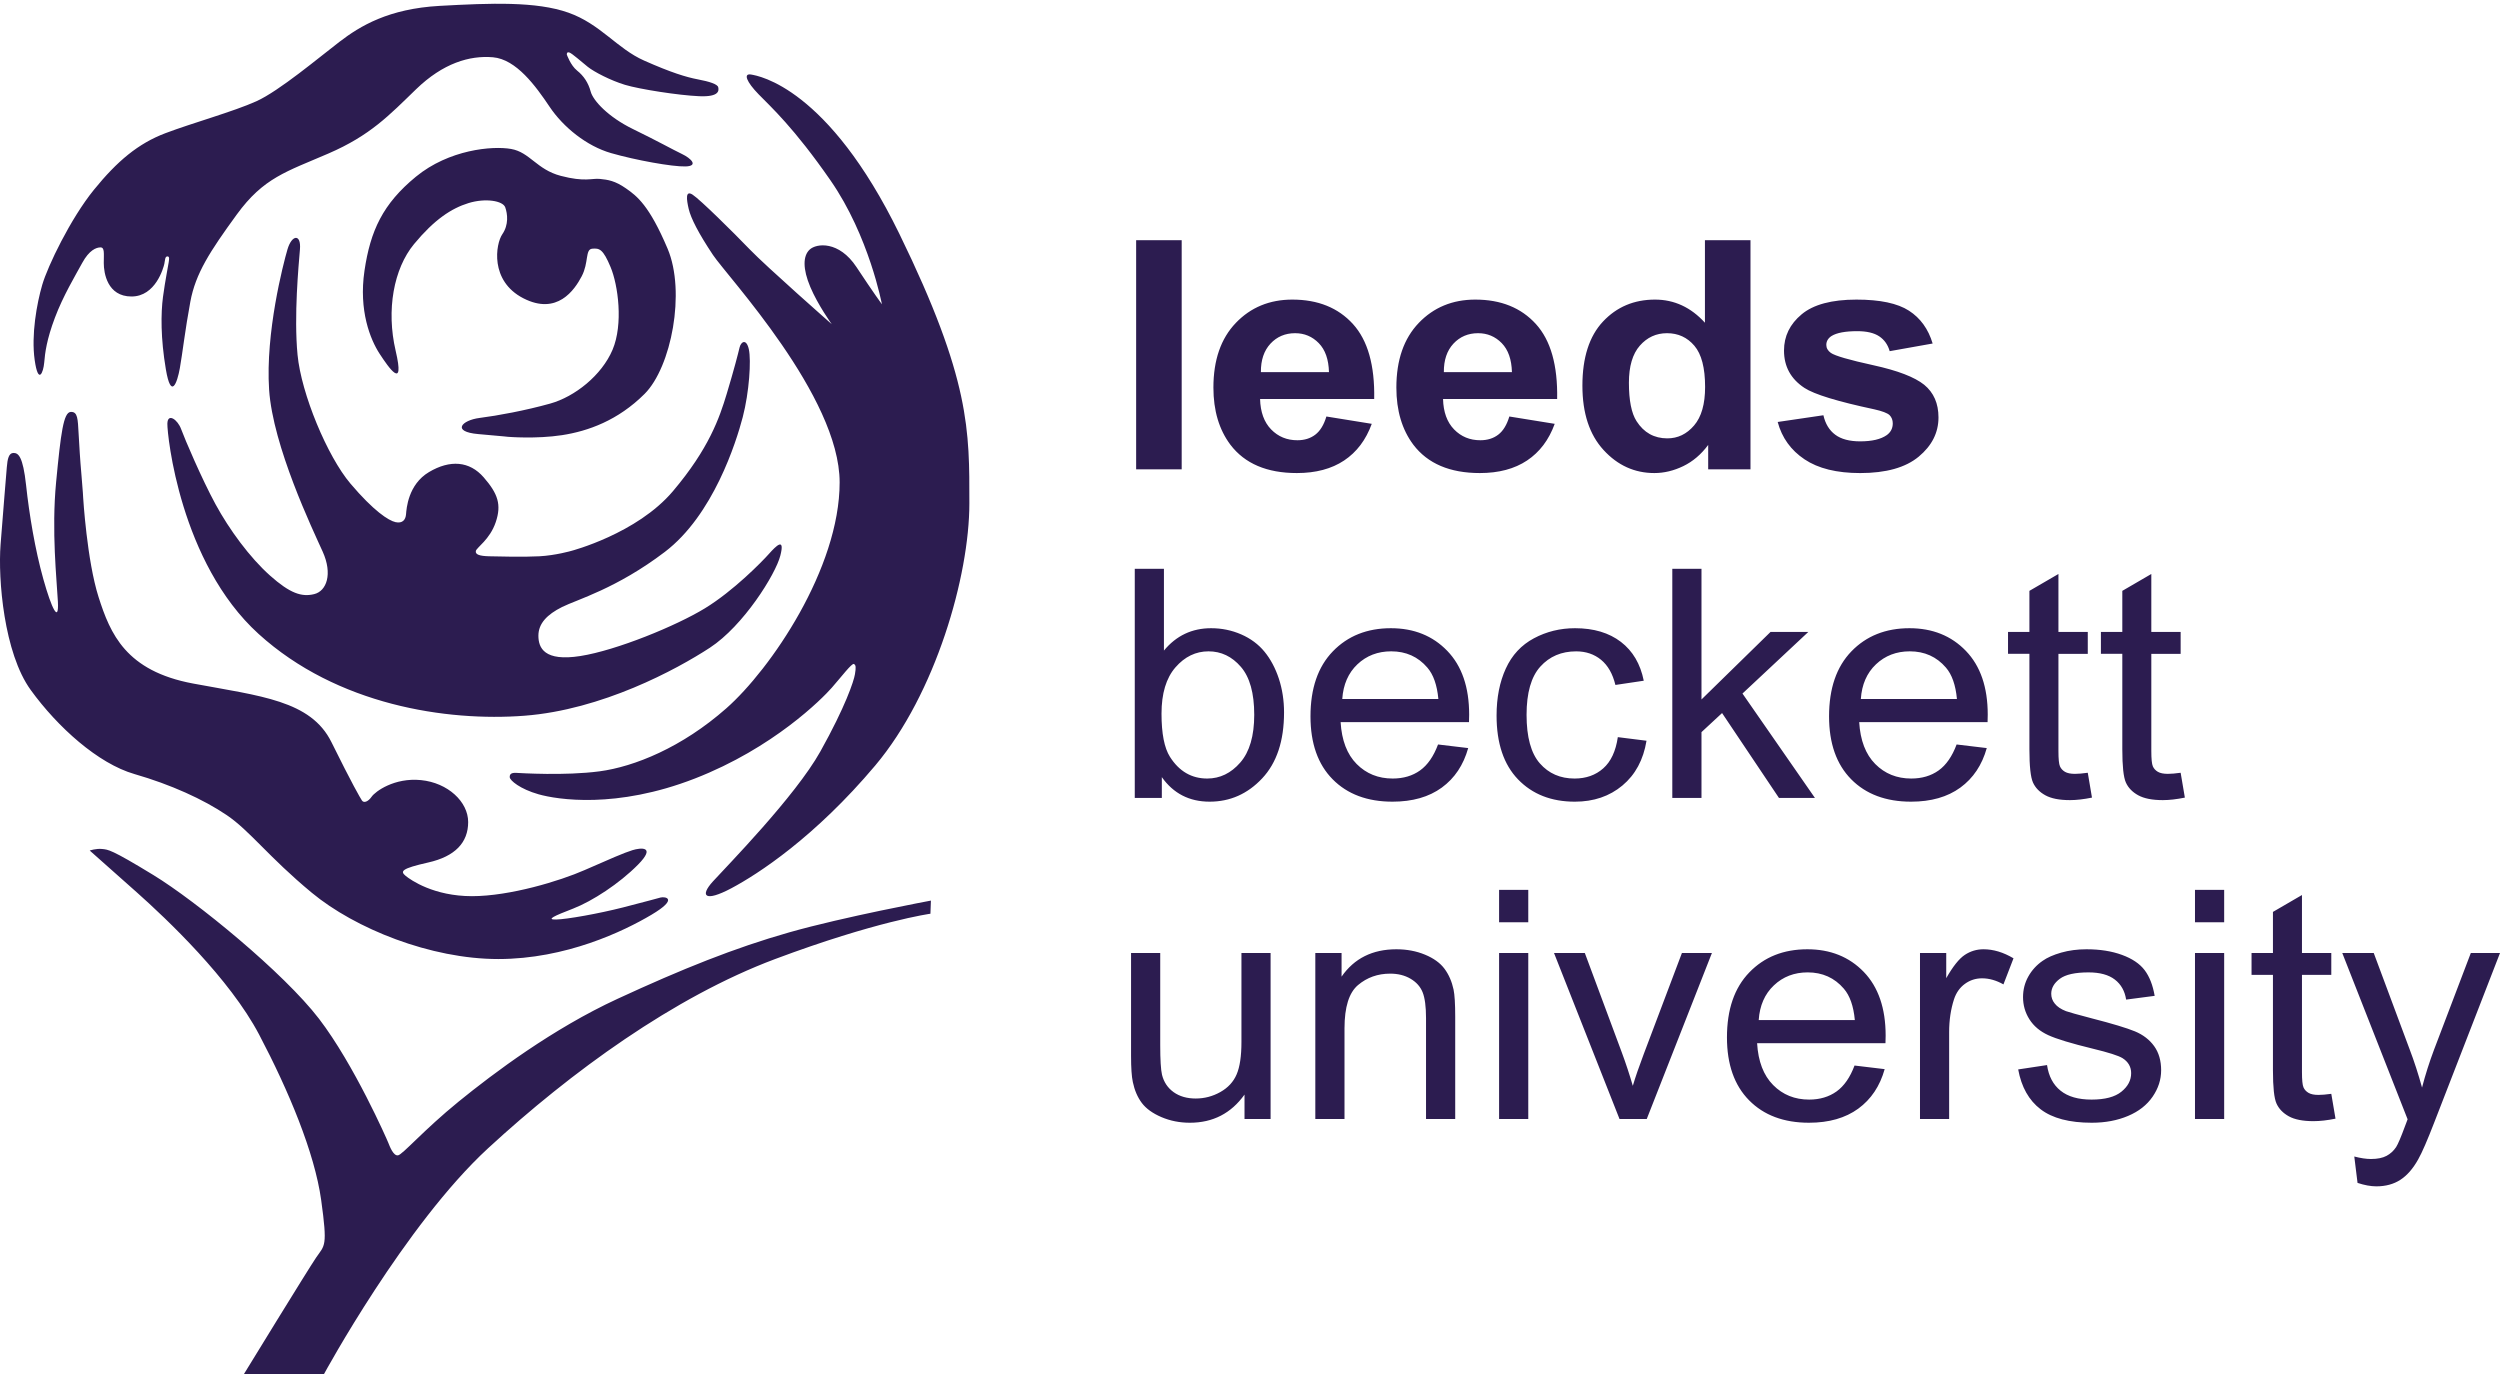 <svg width="450" height="248" viewBox="0 0 450 248" fill="none" xmlns="http://www.w3.org/2000/svg">
<path d="M450 171.543H444.747L438.125 188.953C437.29 191.17 436.569 193.435 435.966 195.762C435.305 193.345 434.557 191.033 433.72 188.842L427.274 171.543H421.61L433.369 201.471C433.156 202.013 433 202.43 432.903 202.709C432.163 204.715 431.626 205.974 431.299 206.48C430.851 207.154 430.275 207.681 429.577 208.055C428.876 208.429 427.942 208.619 426.775 208.619C425.919 208.619 424.919 208.472 423.771 208.171L424.356 212.921C425.599 213.332 426.728 213.542 427.74 213.542C429.412 213.542 430.852 213.152 432.056 212.373C433.262 211.593 434.334 210.372 435.266 208.702C435.967 207.465 436.949 205.205 438.213 201.919L450 171.543ZM416.423 201.808C417.592 201.808 418.911 201.66 420.391 201.36L419.633 196.889C418.68 197.021 417.911 197.084 417.326 197.084C416.549 197.084 415.952 196.963 415.533 196.715C415.117 196.473 414.814 196.146 414.63 195.73C414.443 195.319 414.354 194.392 414.354 192.949V175.481H419.633V171.542H414.354V161.104L409.13 164.143V171.542H405.278V175.481H409.13V192.665C409.13 195.703 409.343 197.7 409.773 198.642C410.202 199.59 410.939 200.353 411.99 200.938C413.039 201.518 414.516 201.808 416.423 201.808ZM395.097 201.418H400.35V171.543H395.097V201.418ZM395.097 166.003H400.35V160.178H395.097V166.003ZM389.31 144.022C390.476 144.022 391.798 143.869 393.275 143.569L392.517 139.098C391.567 139.23 390.798 139.293 390.213 139.293C389.436 139.293 388.838 139.172 388.42 138.93C387.999 138.683 387.699 138.356 387.514 137.945C387.33 137.529 387.237 136.602 387.237 135.159V117.691H392.516V113.752H387.237V103.317L382.016 106.355V113.751H378.164V117.69H382.016V134.879C382.016 137.918 382.229 139.908 382.659 140.856C383.083 141.799 383.823 142.568 384.873 143.147C385.926 143.727 387.404 144.022 389.31 144.022ZM372.59 144.022C373.754 144.022 375.078 143.869 376.555 143.569L375.8 139.098C374.844 139.23 374.075 139.293 373.493 139.293C372.714 139.293 372.118 139.172 371.697 138.93C371.278 138.683 370.978 138.356 370.794 137.945C370.607 137.529 370.518 136.602 370.518 135.159V117.691H375.8V113.752H370.518V103.317L365.294 106.355V113.751H361.444V117.69H365.294V134.879C365.294 137.918 365.51 139.908 365.937 140.856C366.366 141.799 367.103 142.568 368.154 143.147C369.204 143.727 370.681 144.022 372.59 144.022ZM357.763 129.982C357.784 129.382 357.792 128.934 357.792 128.634C357.792 123.7 356.481 119.875 353.856 117.158C351.231 114.437 347.845 113.078 343.703 113.078C339.424 113.078 335.943 114.467 333.257 117.241C330.571 120.015 329.231 123.916 329.231 128.945C329.231 133.8 330.558 137.576 333.212 140.267C335.866 142.953 339.46 144.301 343.992 144.301C347.591 144.301 350.548 143.458 352.863 141.768C355.177 140.083 356.763 137.708 357.618 134.654L352.191 134.006C351.393 136.144 350.314 137.703 348.955 138.677C347.591 139.651 345.948 140.136 344.023 140.136C341.435 140.136 339.276 139.267 337.546 137.524C335.813 135.781 334.85 133.264 334.655 129.983H357.763V129.982ZM352.249 125.822H334.95C335.124 123.213 336.035 121.131 337.675 119.576C339.321 118.02 341.348 117.24 343.76 117.24C346.425 117.24 348.592 118.216 350.266 120.165C351.354 121.424 352.017 123.308 352.249 125.822ZM329.552 63.521C329.007 63.127 328.736 62.647 328.736 62.086C328.736 61.432 329.047 60.895 329.671 60.483C330.603 59.902 332.149 59.611 334.308 59.611C336.019 59.611 337.339 59.922 338.26 60.539C339.187 61.159 339.814 62.049 340.143 63.21L347.876 61.833C347.096 59.225 345.677 57.257 343.616 55.926C341.554 54.594 338.405 53.928 334.163 53.928C329.708 53.928 326.422 54.81 324.302 56.573C322.18 58.336 321.121 60.512 321.121 63.098C321.121 65.969 322.348 68.21 324.797 69.823C326.567 70.986 330.761 72.268 337.37 73.677C338.792 73.997 339.705 74.342 340.116 74.717C340.503 75.111 340.698 75.609 340.698 76.209C340.698 77.09 340.337 77.794 339.621 78.317C338.549 79.07 336.954 79.444 334.834 79.444C332.909 79.444 331.408 79.045 330.342 78.247C329.27 77.452 328.559 76.284 328.212 74.745L319.984 75.955C320.742 78.786 322.351 81.029 324.813 82.677C327.275 84.329 330.611 85.152 334.835 85.152C339.482 85.152 342.995 84.167 345.367 82.199C347.739 80.231 348.927 77.877 348.927 75.141C348.927 72.625 348.071 70.667 346.357 69.26C344.627 67.871 341.578 66.701 337.212 65.744C332.843 64.785 330.292 64.046 329.552 63.521ZM325.494 113.752H318.693L306.267 125.906V102.39H301.014V143.627H306.267V131.783L309.972 128.35L320.212 143.627H326.687L313.645 124.837L325.494 113.752ZM307.473 84.476H315.088V43.239H306.888V58.09C304.36 55.316 301.364 53.927 297.901 53.927C294.131 53.927 291.008 55.245 288.538 57.879C286.068 60.514 284.833 64.364 284.833 69.428C284.833 74.378 286.1 78.237 288.641 81.003C291.177 83.769 294.226 85.15 297.786 85.15C299.537 85.15 301.272 84.734 302.997 83.899C304.716 83.066 306.209 81.795 307.473 80.089V84.476ZM306.918 69.652C306.918 72.729 306.26 75.039 304.935 76.586C303.613 78.134 302.007 78.906 300.122 78.906C297.75 78.906 295.899 77.875 294.579 75.813C293.663 74.389 293.204 72.081 293.204 68.893C293.204 65.931 293.862 63.703 295.176 62.212C296.49 60.721 298.117 59.975 300.06 59.975C302.064 59.975 303.709 60.729 304.992 62.239C306.278 63.75 306.918 66.22 306.918 69.652ZM291.764 115.54C289.62 113.898 286.869 113.078 283.504 113.078C280.839 113.078 278.375 113.682 276.108 114.892C273.844 116.1 272.156 117.915 271.047 120.336C269.938 122.755 269.383 125.58 269.383 128.803C269.383 133.79 270.673 137.619 273.251 140.294C275.829 142.964 279.236 144.302 283.478 144.302C286.862 144.302 289.713 143.333 292.038 141.39C294.363 139.447 295.809 136.761 296.372 133.333L291.209 132.685C290.838 135.218 289.961 137.093 288.581 138.309C287.201 139.531 285.479 140.137 283.418 140.137C280.851 140.137 278.77 139.231 277.175 137.409C275.579 135.592 274.782 132.675 274.782 128.662C274.782 124.707 275.609 121.812 277.263 119.985C278.916 118.156 281.065 117.243 283.711 117.243C285.459 117.243 286.955 117.75 288.19 118.761C289.425 119.775 290.283 121.285 290.773 123.291L295.876 122.53C295.274 119.512 293.902 117.182 291.764 115.54ZM259.748 71.82H280.286C280.402 65.761 279.13 61.267 276.465 58.329C273.801 55.396 270.161 53.927 265.554 53.927C261.452 53.927 258.058 55.329 255.372 58.133C252.689 60.937 251.346 64.814 251.346 69.765C251.346 73.909 252.368 77.342 254.408 80.059C256.996 83.454 260.983 85.15 266.373 85.15C269.775 85.15 272.611 84.397 274.875 82.888C277.139 81.378 278.798 79.178 279.849 76.29L271.681 74.969C271.233 76.47 270.573 77.557 269.696 78.231C268.822 78.905 267.742 79.245 266.457 79.245C264.569 79.245 262.994 78.592 261.731 77.29C260.467 75.986 259.806 74.162 259.748 71.82ZM259.893 66.979C259.875 64.825 260.449 63.119 261.615 61.859C262.784 60.606 264.261 59.975 266.052 59.975C267.724 59.975 269.143 60.57 270.312 61.762C271.476 62.955 272.089 64.694 272.147 66.979H259.893ZM260.51 117.158C257.887 114.437 254.501 113.078 250.359 113.078C246.08 113.078 242.597 114.467 239.914 117.241C237.228 120.015 235.888 123.916 235.888 128.945C235.888 133.8 237.215 137.576 239.872 140.267C242.524 142.953 246.118 144.301 250.652 144.301C254.252 144.301 257.206 143.458 259.523 141.768C261.835 140.083 263.42 137.708 264.275 134.654L258.848 134.006C258.05 136.144 256.971 137.703 255.612 138.677C254.251 139.651 252.605 140.136 250.68 140.136C248.092 140.136 245.935 139.267 244.202 137.524C242.469 135.781 241.506 133.264 241.311 129.983H264.419C264.437 129.383 264.448 128.935 264.448 128.635C264.449 123.7 263.137 119.876 260.51 117.158ZM258.906 125.822H241.607C241.784 123.213 242.692 121.131 244.332 119.576C245.978 118.02 248.005 117.24 250.42 117.24C253.082 117.24 255.252 118.216 256.921 120.165C258.011 121.424 258.674 123.308 258.906 125.822ZM226.814 71.82H247.355C247.471 65.761 246.199 61.267 243.534 58.329C240.869 55.396 237.23 53.927 232.622 53.927C228.517 53.927 225.124 55.329 222.44 58.133C219.757 60.937 218.414 64.814 218.414 69.765C218.414 73.909 219.437 77.342 221.478 80.059C224.064 83.454 228.049 85.15 233.436 85.15C236.843 85.15 239.677 84.397 241.944 82.888C244.209 81.378 245.867 79.178 246.918 76.29L238.75 74.969C238.302 76.47 237.641 77.557 236.764 78.231C235.887 78.905 234.81 79.245 233.525 79.245C231.637 79.245 230.062 78.592 228.798 77.29C227.535 75.986 226.875 74.162 226.814 71.82ZM226.961 66.979C226.942 64.825 227.516 63.119 228.683 61.859C229.847 60.606 231.329 59.975 233.117 59.975C234.789 59.975 236.211 60.57 237.375 61.762C238.544 62.955 239.155 64.694 239.215 66.979H226.961ZM223.413 114.189C221.709 113.448 219.906 113.078 217.999 113.078C214.559 113.078 211.727 114.418 209.508 117.101V102.39H204.258V143.627H209.13V139.883C211.212 142.827 214.08 144.301 217.736 144.301C221.414 144.301 224.564 142.905 227.189 140.109C229.814 137.313 231.128 133.358 231.128 128.239C231.128 126.08 230.815 124.058 230.196 122.165C229.572 120.272 228.708 118.651 227.613 117.311C226.514 115.971 225.114 114.931 223.413 114.189ZM223.354 120.027C224.959 121.882 225.762 124.759 225.762 128.661C225.762 132.468 224.923 135.333 223.251 137.255C221.58 139.177 219.595 140.136 217.3 140.136C214.48 140.136 212.242 138.835 210.59 136.228C209.579 134.632 209.072 132.047 209.072 128.461C209.072 124.827 209.908 122.047 211.583 120.123C213.254 118.201 215.239 117.241 217.534 117.241C219.808 117.241 221.751 118.169 223.354 120.027ZM204.505 84.476H212.704V43.239H204.505V84.476ZM208.84 171.543H203.59V190.054C203.59 192.208 203.695 193.782 203.911 194.778C204.222 196.258 204.76 197.511 205.529 198.533C206.298 199.555 207.476 200.402 209.061 201.082C210.643 201.756 212.35 202.093 214.181 202.093C218.323 202.093 221.598 200.402 224.012 197.027V201.419H228.707V171.544H223.46V187.548C223.46 190.097 223.172 192.045 222.597 193.383C222.026 194.726 221.046 195.79 219.666 196.564C218.285 197.343 216.805 197.733 215.231 197.733C213.655 197.733 212.332 197.354 211.262 196.595C210.194 195.831 209.493 194.789 209.161 193.456C208.949 192.54 208.841 190.755 208.841 188.111V171.543H208.84ZM157.554 137.777C168.419 124.859 174.486 103.674 174.486 90.603C174.486 77.528 174.72 68.393 161.884 42.088C149.046 15.786 136.609 13.651 135.186 13.414C133.762 13.176 134.355 14.719 136.55 16.973C138.747 19.23 142.9 22.967 149.486 32.461C156.456 42.508 158.745 54.775 158.745 54.775C158.745 54.775 157.316 52.84 154.167 48.075C151.017 43.31 146.959 43.782 145.738 44.926C144.516 46.066 144.478 48.39 145.857 51.659C147.234 54.927 149.715 58.354 149.715 58.354C149.715 58.354 137.944 47.997 134.95 44.886C131.957 41.775 126.012 35.907 124.672 35.042C123.336 34.176 123.57 35.907 123.964 37.6C124.358 39.293 125.735 41.992 128.335 45.889C130.934 49.787 151.135 71.347 151.135 86.824C151.135 102.297 138.732 120.451 130.737 127.499C122.743 134.55 114.16 138.01 107.9 138.842C101.638 139.664 93.763 139.158 92.895 139.116C92.029 139.074 91.714 139.353 91.754 139.911C91.792 140.475 93.604 142.028 96.953 142.976C100.3 143.919 110.89 145.651 125.068 140.138C139.245 134.624 148.005 125.745 149.716 123.797C151.431 121.849 153.335 119.325 153.704 119.517C154.074 119.708 154.09 120.137 153.891 121.357C153.694 122.58 152.197 127.146 147.67 135.256C143.142 143.366 130.756 155.989 128.335 158.648C125.914 161.302 126.859 162.429 131.643 159.886C136.426 157.346 146.685 150.689 157.554 137.777ZM129.28 15.705C129.161 15.155 127.705 14.68 125.618 14.286C123.531 13.892 120.814 13.068 115.931 10.9C111.048 8.734 108.095 4.326 102.306 2.277C96.517 0.231 88.366 0.547 79.151 1.056C69.938 1.568 64.82 4.679 61.118 7.516C57.416 10.349 50.25 16.375 46.154 18.225C42.061 20.075 34.657 22.125 29.774 23.974C24.891 25.824 21.111 28.976 16.897 34.173C12.683 39.37 8.579 47.924 7.605 51.263C6.63 54.6 5.597 60.271 6.244 64.817C6.897 69.366 7.811 67.033 7.959 65.262C8.106 63.49 8.401 61.125 9.879 57.2C11.353 53.271 13.57 49.581 14.811 47.305C16.051 45.033 17.32 44.531 18.089 44.531C18.858 44.531 18.68 45.594 18.68 47.364C18.68 49.136 19.319 53.369 23.67 53.369C28.023 53.369 29.43 48.176 29.579 47.496C29.724 46.817 29.68 46.154 30.14 46.154C30.598 46.154 30.403 46.814 30.366 47.207C30.325 47.601 29.734 50.476 29.34 53.428C28.946 56.383 28.907 60.87 29.852 66.462C30.796 72.055 31.899 68.906 32.373 66.266C32.846 63.629 33.317 59.374 34.264 54.293C35.208 49.216 37.769 45.277 42.612 38.623C47.454 31.968 51.55 30.905 59.11 27.635C66.671 24.367 70.057 20.746 74.899 16.06C79.745 11.373 84.509 9.955 88.72 10.308C92.934 10.665 96.44 15.507 98.921 19.209C101.401 22.911 105.616 26.297 109.987 27.557C114.358 28.818 121.053 30.037 123.415 29.959C125.777 29.881 124.4 28.503 122.746 27.715C121.091 26.925 118.373 25.391 113.924 23.227C109.475 21.061 106.758 18.106 106.326 16.491C105.891 14.878 105.063 13.657 103.882 12.71C102.701 11.766 102.032 9.836 102.032 9.836C102.032 9.836 101.952 9.286 102.464 9.442C102.976 9.599 104.669 11.135 105.813 12.041C106.953 12.947 109.906 14.485 112.505 15.272C115.104 16.059 122.153 17.16 125.855 17.318C129.555 17.478 129.4 16.257 129.28 15.705ZM71.217 63.135C69.504 55.812 70.863 48.367 74.525 43.937C78.189 39.507 81.261 37.502 84.331 36.555C87.402 35.611 90.533 36.142 90.945 37.323C91.36 38.504 91.595 40.454 90.414 42.167C89.233 43.881 88.111 50.555 94.194 53.686C100.279 56.815 103.41 52.207 104.709 49.727C106.008 47.247 105.3 44.885 106.599 44.766C107.899 44.647 108.548 44.825 109.905 48.074C111.264 51.323 112.21 58.352 110.26 62.957C108.31 67.565 103.468 71.404 99.038 72.644C94.608 73.884 89.588 74.815 86.339 75.227C83.092 75.64 81.216 77.713 86.105 78.137C90.993 78.564 91.454 78.628 91.454 78.628C91.454 78.628 96.489 79.045 101.164 78.328C105.842 77.609 111.234 75.688 116.032 70.895C120.825 66.099 123.465 52.552 120.167 44.76C116.87 36.967 114.653 35.287 112.675 33.91C110.696 32.529 109.423 32.351 107.978 32.205C106.534 32.06 105.261 32.793 100.93 31.652C96.597 30.512 95.375 27.401 91.989 26.81C88.604 26.22 80.808 26.926 74.862 31.809C68.914 36.692 66.671 41.516 65.608 48.723C64.543 55.929 66.671 61.126 68.323 63.666C69.979 66.206 72.931 70.458 71.217 63.135ZM96.912 114.424C96.912 112.221 98.487 110.606 101.164 109.266C103.842 107.926 110.971 105.958 119.671 99.343C128.375 92.727 132.509 79.615 133.692 75.088C134.873 70.558 135.226 64.846 134.793 62.878C134.361 60.91 133.376 61.463 133.118 62.563C132.861 63.665 132.115 66.561 130.815 70.873C129.516 75.183 127.625 80.735 121.129 88.414C114.632 96.094 102.819 99.164 102.819 99.164C102.819 99.164 100.024 99.971 97.109 100.13C94.197 100.286 89.785 100.17 88.051 100.13C86.319 100.089 85.531 99.814 85.65 99.184C85.769 98.555 88.171 97.137 89.234 93.987C90.298 90.835 89.626 88.867 87.068 85.926C84.509 82.981 81.004 82.725 77.224 84.969C73.443 87.215 73.169 91.585 73.087 92.569C73.009 93.553 72.459 94.262 71.197 93.987C69.938 93.709 67.26 91.978 63.087 87.055C58.914 82.134 54.227 70.872 53.558 63.862C52.886 56.854 53.755 47.716 53.99 44.883C54.227 42.048 52.534 42.205 51.747 44.883C50.96 47.561 47.77 59.926 48.438 70.125C49.11 80.323 56.274 95.287 58.086 99.302C59.897 103.319 58.796 106.39 56.552 106.941C54.306 107.494 52.219 106.823 48.597 103.594C44.974 100.367 41.272 95.325 38.791 90.758C36.309 86.189 33.239 78.983 32.608 77.251C31.979 75.517 30.167 74.258 30.126 76.267C30.089 78.272 32.41 101.272 46.547 114.106C60.683 126.942 80.452 129.897 94.389 128.833C108.33 127.769 121.757 120.527 127.783 116.588C133.806 112.65 139.595 103.398 140.461 100.01C141.329 96.624 139.713 98.239 138.414 99.695C137.115 101.151 132.035 106.349 126.877 109.501C121.719 112.65 110.969 117.062 104.471 118.084C97.974 119.109 96.912 116.629 96.912 114.424ZM7.802 104.243C6.308 98.918 5.26 92.584 4.696 87.34C4.128 82.095 3.282 81.531 2.435 81.531C1.588 81.531 1.346 82.58 1.225 84.114C1.104 85.647 0.572 91.901 0.101 98.043C-0.372 104.186 0.691 117.534 5.537 124.208C10.379 130.883 17.645 137.439 24.2 139.33C30.758 141.221 36.603 143.88 40.798 146.713C44.991 149.546 48.318 154.233 56.116 160.689C63.914 167.151 77.522 172.627 89.688 172.627C101.853 172.627 112.28 167.619 117.251 164.665C122.224 161.716 119.716 161.353 118.907 161.553C118.1 161.758 116.604 162.201 112.158 163.333C107.712 164.465 102.014 165.476 100.113 165.513C98.216 165.555 99.75 164.865 103.187 163.538C106.622 162.2 111.469 159.051 114.827 155.655C118.181 152.258 115.31 152.58 113.857 153.027C112.401 153.469 109.612 154.686 105.207 156.624C100.8 158.562 91.788 161.311 84.957 161.311C78.128 161.311 73.965 158.441 72.994 157.635C72.024 156.829 72.226 156.345 77.076 155.249C81.927 154.159 84.27 151.652 84.27 147.977C84.27 144.296 80.593 140.899 75.785 140.42C70.974 139.936 67.539 142.479 66.893 143.411C66.245 144.338 65.478 144.58 65.154 144.096C64.83 143.612 63.377 141.105 59.659 133.585C55.941 126.07 46.887 125.301 34.762 123.037C22.637 120.776 19.848 114.069 17.745 107.478C15.645 100.891 14.968 89.561 14.968 89.561C14.968 89.561 14.938 88.621 14.665 85.522C14.39 82.424 14.302 80.605 14.148 78.021C13.997 75.438 14.013 74.069 12.722 74.149C11.429 74.229 10.947 77.939 10.101 86.776C9.254 95.609 10.219 104.364 10.422 108.316C10.625 112.27 9.293 109.567 7.802 104.243ZM16.149 153.096C16.149 153.096 19.18 155.771 24.616 160.616C30.049 165.456 41.331 176.13 46.647 186.231C51.962 196.332 56.629 207.49 57.81 216.001C58.991 224.5 58.46 224.09 56.923 226.333C55.389 228.582 43.912 247.324 43.912 247.324H58.323C58.323 247.324 72.895 220.466 87.856 206.685C102.82 192.903 121.328 179.448 139.52 172.628C157.712 165.814 167.477 164.471 167.477 164.471L167.564 162.107C167.564 162.107 151.923 165.024 142.078 167.821C132.234 170.617 122.784 174.414 111.15 179.791C99.512 185.168 88.881 193.141 82.561 198.281C76.24 203.421 72.46 207.85 71.632 207.966C70.804 208.082 70.155 206.36 69.903 205.723C69.653 205.091 63.756 191.646 57.417 183.373C51.078 175.105 35.286 162.192 27.607 157.506C19.931 152.819 19.456 152.935 18.394 152.819C17.332 152.696 16.149 153.096 16.149 153.096ZM241.483 171.543H236.757V201.418H242.01V185.103C242.01 181.275 242.821 178.678 244.446 177.309C246.071 175.94 248.001 175.255 250.236 175.255C251.637 175.255 252.859 175.561 253.899 176.172C254.939 176.783 255.663 177.594 256.074 178.615C256.479 179.637 256.685 181.18 256.685 183.244V201.418H261.938V183.044C261.938 180.701 261.838 179.063 261.643 178.125C261.335 176.682 260.79 175.434 260.013 174.381C259.233 173.333 258.062 172.485 256.495 171.838C254.931 171.19 253.211 170.869 251.347 170.869C247.047 170.869 243.759 172.512 241.483 175.793V171.543ZM275.089 160.179H269.836V166.004H275.089V160.179ZM275.089 171.543H269.836V201.418H275.089V171.543ZM285.269 171.543H279.724L291.512 201.418H296.415L308.143 171.543H302.745L295.86 189.769C295.025 191.981 294.372 193.877 293.906 195.451C293.3 193.371 292.64 191.365 291.921 189.432L285.269 171.543ZM314.878 175.03C312.192 177.805 310.852 181.707 310.852 186.731C310.852 191.586 312.179 195.362 314.836 198.053C317.488 200.744 321.084 202.092 325.616 202.092C329.213 202.092 332.17 201.244 334.487 199.559C336.799 197.869 338.387 195.499 339.24 192.444L333.816 191.796C333.018 193.934 331.936 195.488 330.577 196.462C329.213 197.436 327.57 197.926 325.645 197.926C323.057 197.926 320.897 197.057 319.167 195.309C317.435 193.566 316.471 191.054 316.279 187.773H339.384C339.405 187.173 339.416 186.72 339.416 186.42C339.416 181.491 338.102 177.662 335.48 174.945C332.85 172.228 329.466 170.869 325.324 170.869C321.042 170.869 317.561 172.254 314.878 175.03ZM316.568 183.608C316.744 181.001 317.653 178.921 319.299 177.367C320.942 175.808 322.969 175.029 325.381 175.029C328.046 175.029 330.215 176.008 331.887 177.957C332.974 179.21 333.638 181.096 333.87 183.608H316.568ZM350.322 171.543H345.598V201.418H350.846V185.777C350.846 183.639 351.138 181.669 351.723 179.868C352.113 178.688 352.766 177.761 353.679 177.098C354.593 176.429 355.622 176.097 356.77 176.097C358.055 176.097 359.337 176.466 360.62 177.192L362.431 172.495C360.601 171.41 358.803 170.868 357.031 170.868C355.809 170.868 354.685 171.205 353.666 171.879C352.642 172.553 351.531 173.949 350.322 176.071V171.543ZM368.466 191.713L363.273 192.498C363.855 195.668 365.201 198.059 367.312 199.67C369.424 201.287 372.491 202.093 376.517 202.093C378.95 202.093 381.127 201.682 383.052 200.866C384.977 200.055 386.449 198.896 387.47 197.406C388.494 195.916 389.005 194.331 389.005 192.64C389.005 190.913 388.584 189.47 387.749 188.306C386.914 187.147 385.758 186.257 384.292 185.647C382.823 185.041 380.232 184.257 376.517 183.303C373.95 182.629 372.401 182.197 371.88 182.008C370.964 181.65 370.295 181.202 369.866 180.654C369.437 180.133 369.223 179.543 369.223 178.884C369.223 177.852 369.739 176.952 370.769 176.183C371.801 175.414 373.521 175.03 375.935 175.03C377.976 175.03 379.556 175.462 380.675 176.325C381.794 177.189 382.468 178.39 382.703 179.927L387.84 179.253C387.508 177.315 386.902 175.777 386.031 174.624C385.154 173.471 383.798 172.554 381.957 171.88C380.119 171.206 377.986 170.869 375.553 170.869C373.939 170.869 372.428 171.069 371.016 171.469C369.605 171.875 368.494 172.364 367.675 172.949C366.587 173.697 365.726 174.645 365.094 175.777C364.462 176.909 364.146 178.147 364.146 179.474C364.146 180.938 364.528 182.27 365.299 183.482C366.065 184.693 367.195 185.641 368.683 186.326C370.171 187.011 372.841 187.822 376.693 188.759C379.552 189.449 381.34 190.023 382.059 190.47C383.089 191.128 383.607 192.029 383.607 193.172C383.607 194.452 383.022 195.563 381.853 196.505C380.689 197.453 378.899 197.927 376.487 197.927C374.094 197.927 372.232 197.395 370.899 196.321C369.57 195.257 368.758 193.719 368.466 191.713Z" fill="#2C1C50"/>
</svg>
